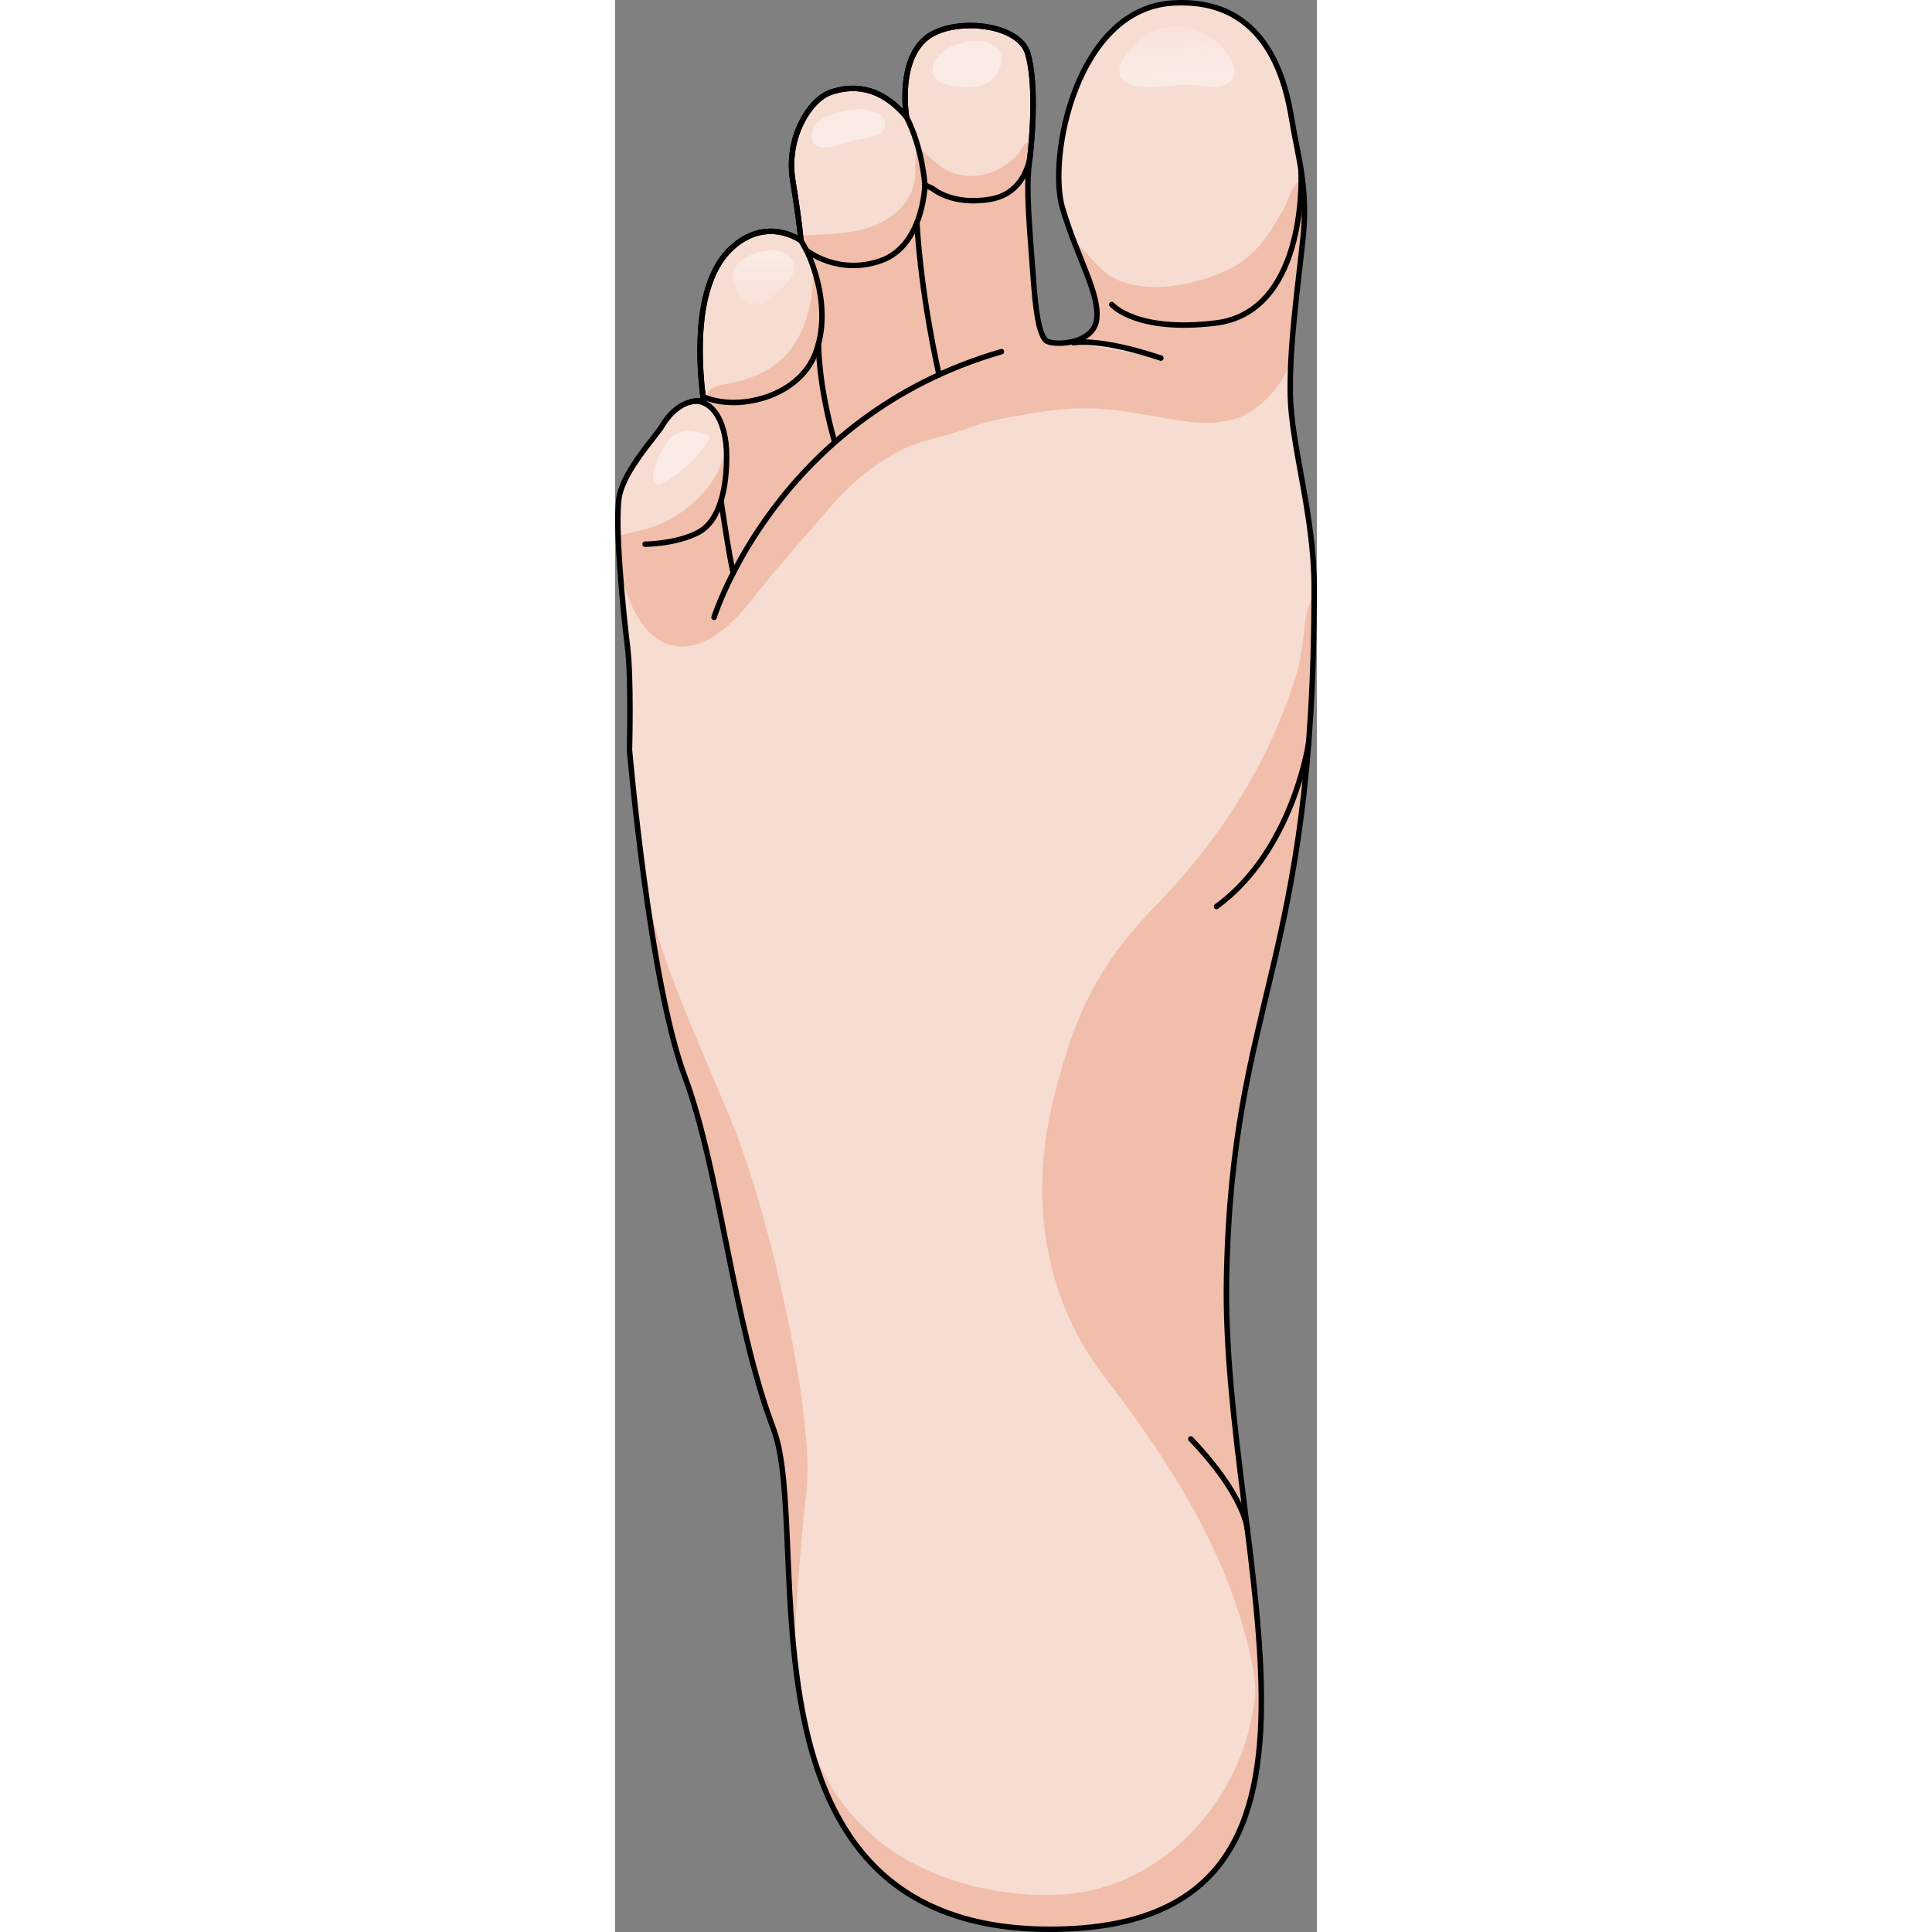 <?xml version="1.0" encoding="utf-8"?>
<!-- Created by: Science Figures, www.sciencefigures.org, Generator: Science Figures Editor -->
<!DOCTYPE svg PUBLIC "-//W3C//DTD SVG 1.1//EN" "http://www.w3.org/Graphics/SVG/1.1/DTD/svg11.dtd">
<svg version="1.1" id="Layer_1" xmlns="http://www.w3.org/2000/svg" xmlns:xlink="http://www.w3.org/1999/xlink" 
	 width="800px" height="800px" viewBox="0 0 128.52 353.81" enable-background="new 0 0 128.52 353.81" xml:space="preserve">
<rect x="0" y="0" width="128.52" height="353.81" fill="#808080" stroke="none"/>
<g>
	<g>
		<g>
			<path fill="#F7DCD2" d="M128.02,107.578c0-13.201-4.182-25.864-4.368-35.151c-0.186-9.288,1.41-19.946,2.34-28.991
				c0.927-9.043-0.941-14.652-2.022-21.267c-1.079-6.614-4.29-22.728-21.911-21.614C84.436,1.669,79.183,28.854,81.931,38.109
				c2.743,9.254,6.912,15.725,6.244,20.455c-0.67,4.729-8.484,4.817-9.389,3.702c-1.285-1.585-1.787-5.643-2.223-11.529
				c-0.743-10.031-1.299-16.161-0.743-20.619c0.56-4.458,1.406-14.489-0.226-20.248C73.964,4.11,61.703,3.182,57.061,6.897
				c-4.646,3.715-4.089,11.517-3.717,14.488c-5.015-5.943-10.217-5.758-13.931-4.457c-3.716,1.3-8.173,8.173-6.874,16.16
				c1.302,7.988,1.487,10.96,1.487,10.96s-6.316-4.644-12.818,1.486c-6.502,6.131-6.13,19.506-5.016,27.864
				c-4.087-0.372-6.502,2.786-7.615,4.644S1.702,86.03,0.773,90.86c-0.928,4.83,0.745,21.548,1.486,27.493
				c0.744,5.944,0.372,18.947,0.372,18.947s3.666,42.595,10.121,59.834c6.454,17.24,8.82,44.96,16.259,64.565
				c7.435,19.605-9.466,91.948,51.042,91.609c60.51-0.34,30.943-67.776,31.916-119.159
				C112.941,182.767,128.02,176.852,128.02,107.578z"/>
			<path fill="#F0BEAA" d="M117.807,299.017c-0.295,3.538-0.322,7.154-0.558,10.632c-1.247,18.337-15.896,35.999-35.236,37.294
				c-10.597,0.71-22.688-2.119-31.367-8.082c-5.474-3.76-9.777-8.759-12.748-14.753c-0.535-1.081-1.289-2.563-2.099-4.246
				c4.98,18.387,16.431,33.604,44.255,33.447C116.032,353.106,120.165,329.183,117.807,299.017z"/>
			<path fill="#F0BEAA" d="M35.044,273.104c1.541-13.263-6.423-49.717-13.418-66.925c-6.995-17.207-14.938-33.344-16.554-46.925
				c1.726,13.117,4.326,28.921,7.681,37.88c6.454,17.24,8.82,44.96,16.259,64.565c2.967,7.825,2.061,24.05,3.744,40.702h0.001
				C32.757,302.401,33.503,286.366,35.044,273.104z"/>
			<path fill="#F0BEAA" d="M128.016,108.564c-0.601,1.321-1.167,2.688-1.445,4.228c-0.583,3.222-0.632,6.646-1.555,9.795
				c-4.765,16.264-13.945,30.826-25.709,42.934c-10.867,11.184-15.098,19.957-19.041,35.834
				c-4.568,18.393-1.489,36.626,9.146,50.491c12.241,15.959,23.018,32.613,27.203,52.569c1.007,4.804,0.762,10.651,1.319,16.016
				c2.385-24.201-6.505-57.72-5.964-86.282C112.937,183.014,127.873,176.899,128.016,108.564z"/>
			<g>
				<path fill="#F0BEAA" d="M125.991,43.436c0.055-0.534,0.099-1.054,0.134-1.565c0.012-0.163,0.019-0.32,0.028-0.481
					c0.021-0.345,0.04-0.688,0.053-1.024c0.007-0.181,0.011-0.359,0.015-0.538c0.009-0.307,0.015-0.611,0.017-0.91
					c0.001-0.181,0-0.361-0.001-0.54c-0.002-0.29-0.006-0.578-0.014-0.861c-0.004-0.172-0.009-0.345-0.016-0.515
					c-0.011-0.29-0.025-0.576-0.041-0.859c-0.009-0.153-0.017-0.307-0.027-0.458c-0.021-0.316-0.047-0.627-0.074-0.937
					c-0.01-0.111-0.018-0.224-0.027-0.333c-0.04-0.418-0.084-0.831-0.133-1.237c-1.59-0.504-2.637,3.57-3.41,4.958
					c-2.52,4.527-5.037,8.646-9.815,11.04c-5.723,2.867-14.196,4.713-20.374,2.204c-2.441-0.992-3.844-2.625-5.49-4.461
					c-1.1-1.225-2.32-2.26-3.15-3.676c0.009,0.022,0.017,0.044,0.025,0.066c1.103,2.948,2.227,5.561,3.083,7.89
					c0.022,0.063,0.044,0.124,0.067,0.186c0.111,0.308,0.219,0.611,0.32,0.909c0.031,0.094,0.063,0.188,0.095,0.282
					c0.093,0.281,0.18,0.557,0.262,0.828c0.024,0.082,0.052,0.165,0.075,0.246c0.102,0.348,0.194,0.69,0.276,1.032
					c0.076,0.32,0.14,0.631,0.194,0.938c0.017,0.094,0.029,0.186,0.043,0.278c0.034,0.218,0.063,0.433,0.084,0.645
					c0.011,0.104,0.02,0.207,0.026,0.308c0.015,0.208,0.021,0.411,0.022,0.612c0,0.089,0.004,0.18,0.001,0.268
					c-0.008,0.284-0.026,0.563-0.064,0.834c-0.67,4.729-8.484,4.817-9.389,3.702c-0.094-0.116-0.183-0.248-0.268-0.39
					c-0.921-1.426-1.237-3.541-1.536-5.106c-0.073-0.384-0.041-0.723,0.033-1.046c-0.172-1.469-0.315-3.138-0.452-4.988
					c-0.743-10.031-1.299-16.161-0.743-20.619c0.127-1.007,0.267-2.308,0.391-3.771c-0.201-0.2-0.42-0.31-0.66-0.28
					c-0.821,0.1-1.37,1.768-1.855,2.319c-0.656,0.744-1.578,1.42-2.406,1.963c-1.681,1.1-3.634,1.786-5.646,1.869
					c-1.962,0.081-3.914-0.418-5.601-1.42c-0.595-0.353-4.813-3.685-4.253-4.445c-1.191,1.619-0.584,5.012-1.016,7.108
					c-0.521,2.537-2.014,4.574-4.124,6.107c-4.683,3.403-10.65,3.263-16.163,3.542c-0.148,1.996,0.963,3.044,1.399,4.838
					c0.366,1.506,0.362,3.632,0.206,5.277c-0.301,3.16-1.358,6.753-3.094,9.546c-2.566,4.129-6.628,6.186-11.18,7.267
					c-1.483,0.352-4.813,0.497-4.947,2.41c-0.088,1.258,2.257,3.12,2.683,4.446c2.563,7.993-3.419,15.049-10.132,18.544
					c-2.754,1.434-5.902,1.967-8.866,2.666c0.015,0.415,0.031,0.838,0.051,1.268c0.002,0.055,0.005,0.11,0.007,0.164
					c0.018,0.373,0.036,0.75,0.057,1.132c0.004,0.069,0.008,0.138,0.011,0.208c0.329,7.849,5.164,21.157,15.559,16.615
					c4.772-2.085,8.169-6.883,11.322-10.809c3.77-4.694,7.847-9.119,11.74-13.708c3.302-3.892,7.226-7.219,11.634-9.795
					c4.611-2.694,9.279-3.026,14.195-4.946c2.598-1.014,5.17-1.469,7.89-1.975c4.009-0.747,8.086-1.374,12.173-1.483
					c4.044-0.108,8.041,0.513,12.018,1.173c5.09,0.844,10.561,2.241,15.695,0.949c4.712-1.185,9.396-6.158,10.817-10.806
					c0.981-3.211,0.577-7.466,0.94-10.833C125.09,51.315,125.587,47.381,125.991,43.436z"/>
				<path fill="#F0BEAA" d="M74.234,27.67c0.003,0.007,0.004,0.016,0.008,0.023c0.007-0.008,0.015-0.016,0.021-0.024
					C74.254,27.466,74.244,27.466,74.234,27.67z"/>
			</g>
			<path fill="#F7DCD2" stroke="#000000" stroke-linecap="round" stroke-linejoin="round" stroke-miterlimit="10" d="M55.283,40.859
				c0,0,0.436,11.34,4.031,27.775"/>
			<path fill="#F7DCD2" stroke="#000000" stroke-linecap="round" stroke-linejoin="round" stroke-miterlimit="10" d="M37.238,62.975
				c0,0-0.045,7.322,2.948,17.918"/>
			<path fill="#F7DCD2" stroke="#000000" stroke-linecap="round" stroke-linejoin="round" stroke-miterlimit="10" d="M19.397,91.673
				c0.482,3.323,1.404,9.502,2.229,13.266"/>
			<path fill="none" stroke="#000000" stroke-linecap="round" stroke-linejoin="round" stroke-miterlimit="10" d="M48.596,47.766
				c7.872-2.705,8.137-13.867,8.137-13.867l1.401,0.62c0,0,3.546,3.189,10.644,1.955c5.13-0.892,6.695-5.153,7.172-7.453
				c0.544-4.844,1.155-13.823-0.354-19.151C73.964,4.11,61.703,3.182,57.061,6.897c-4.646,3.715-4.089,11.517-3.717,14.488
				c-5.015-5.943-10.217-5.758-13.931-4.457c-3.716,1.3-8.173,8.173-6.874,16.16c1.302,7.988,1.487,10.96,1.487,10.96
				s-6.316-4.644-12.818,1.486c-6.31,5.95-6.143,18.707-5.109,27.096c6.302,2.79,17.388,0.133,20.514-7.755
				c3.587-9.052-1.568-19.036-1.568-19.036S40.724,50.471,48.596,47.766z"/>
			<path fill="#FAEBE6" d="M67.754,7.649c-3.081-0.634-7.792,0.676-9.24,3.761c-2.124,4.522,5.222,4.834,7.951,4.404
				C70.55,15.17,73.045,8.737,67.754,7.649z"/>
			<path fill="#FAEBE6" d="M45.601,20.04c-2.67-0.23-9.111,0.952-9.555,4.317c-0.605,4.552,5.464,1.952,7.567,1.376
				c1.554-0.426,5.12-0.422,5.761-2.341C50.084,21.264,47.295,20.187,45.601,20.04z"/>
			<path fill="none" stroke="#000000" stroke-linecap="round" stroke-linejoin="round" stroke-miterlimit="10" d="M128.02,107.578
				c0-13.201-4.182-25.864-4.368-35.151c-0.186-9.288,1.41-19.946,2.34-28.991c0.927-9.043-0.941-14.652-2.022-21.267
				c-1.079-6.614-4.29-22.728-21.911-21.614C84.436,1.669,79.183,28.854,81.931,38.109c2.743,9.254,6.912,15.725,6.244,20.455
				c-0.67,4.729-8.484,4.817-9.389,3.702c-1.285-1.585-1.787-5.643-2.223-11.529c-0.743-10.031-1.299-16.161-0.743-20.619
				c0.56-4.458,1.406-14.489-0.226-20.248C73.964,4.11,61.703,3.182,57.061,6.897c-4.646,3.715-4.089,11.517-3.717,14.488
				c-5.015-5.943-10.217-5.758-13.931-4.457c-3.716,1.3-8.173,8.173-6.874,16.16c1.302,7.988,1.487,10.96,1.487,10.96
				s-6.316-4.644-12.818,1.486c-6.502,6.131-6.13,19.506-5.016,27.864c-4.087-0.372-6.502,2.786-7.615,4.644
				S1.702,86.03,0.773,90.86c-0.928,4.83,0.745,21.548,1.486,27.493c0.744,5.944,0.372,18.947,0.372,18.947
				s3.666,42.595,10.121,59.834c6.454,17.24,8.82,44.96,16.259,64.565c7.435,19.605-9.466,91.948,51.042,91.609
				c60.51-0.34,30.943-67.776,31.916-119.159C112.941,182.767,128.02,176.852,128.02,107.578z"/>
		</g>
		<path fill="none" stroke="#000000" stroke-linecap="round" stroke-linejoin="round" stroke-miterlimit="10" d="M5.481,99.654
			c0,0,5.532,0.013,9.693-2.123s5.244-8.501,5.252-13.898c0.011-7.394-3.384-10.89-6.58-10.042"/>
		<path fill="#FAEBE6" d="M16.911,79.645c-2.359-0.681-4.443-1.362-6.529,0.367c-1.275,1.06-5.057,7.842-2.645,8.688
			c1.12,0.393,4.902-3.011,5.795-3.711C13.862,84.728,18.411,80.077,16.911,79.645z"/>
		<linearGradient id="SVGID_1_" gradientUnits="userSpaceOnUse" x1="27.198" y1="60.392" x2="27.198" y2="45.026">
			<stop  offset="0" style="stop-color:#FAEBE6;stop-opacity:0"/>
			<stop  offset="0.883" style="stop-color:#FAEBE6"/>
		</linearGradient>
		<path fill="url(#SVGID_1_)" d="M32.647,49.828c0.116-0.399,0.153-0.792,0.096-1.164c-0.759-4.703-8.859-2.738-10.641,0.147
			c-1.734,2.809,1.593,8.049,4.705,6.753C28.521,54.852,31.952,52.198,32.647,49.828z"/>
		<path fill="none" stroke="#000000" stroke-linecap="round" stroke-linejoin="round" stroke-miterlimit="10" d="M125.598,31.01
			c0.207,3.194,0.417,26.189-15.624,28.148c-14.63,1.787-19.019-3.39-19.019-3.39"/>
		
			<linearGradient id="SVGID_2_" gradientUnits="userSpaceOnUse" x1="3105.366" y1="225.235" x2="3105.366" y2="207.767" gradientTransform="matrix(-0.996 0.087 -0.087 -0.996 3214.944 -47.665)">
			<stop  offset="0" style="stop-color:#FAEBE6;stop-opacity:0"/>
			<stop  offset="0.883" style="stop-color:#FAEBE6"/>
		</linearGradient>
		<path fill="url(#SVGID_2_)" d="M104.917,5.135c-1.938-0.364-3.964-0.262-5.778,0.337c-2.428,0.805-6.471,4.455-6.79,7.117
			c-0.58,4.796,8.93,3.128,11.713,2.905c2.383-0.19,6.398,1.265,8.449-0.422c2.178-1.793,0.134-4.684-1.295-6.406
			C109.66,6.793,107.357,5.593,104.917,5.135z"/>
	</g>
	<path fill="none" stroke="#000000" stroke-linecap="round" stroke-linejoin="round" stroke-miterlimit="10" d="M18.116,113.062
		c0,0,11.429-36.766,52.646-48.663"/>
	<path fill="#F7DCD2" stroke="#000000" stroke-linecap="round" stroke-linejoin="round" stroke-miterlimit="10" d="M83.93,62.772
		c0,0,4.512-1.03,16.021,2.807"/>
	<path fill="none" stroke="#000000" stroke-linecap="round" stroke-linejoin="round" stroke-miterlimit="10" d="M127.012,136.007
		c0,0-2.827,19.743-16.877,30.004"/>
	<path fill="none" stroke="#000000" stroke-linecap="round" stroke-linejoin="round" stroke-miterlimit="10" d="M115.785,280.057
		c0,0-0.352-6.054-10.352-16.542"/>
	<path fill="none" stroke="#000000" stroke-linecap="round" stroke-linejoin="round" stroke-miterlimit="10" d="M56.732,33.899
		c0,0-0.389-6.693-3.389-12.513"/>
	
		<line fill="none" stroke="#000000" stroke-linecap="round" stroke-linejoin="round" stroke-miterlimit="10" x1="34.026" y1="44.049" x2="35.044" y2="45.839"/>
</g>
</svg>